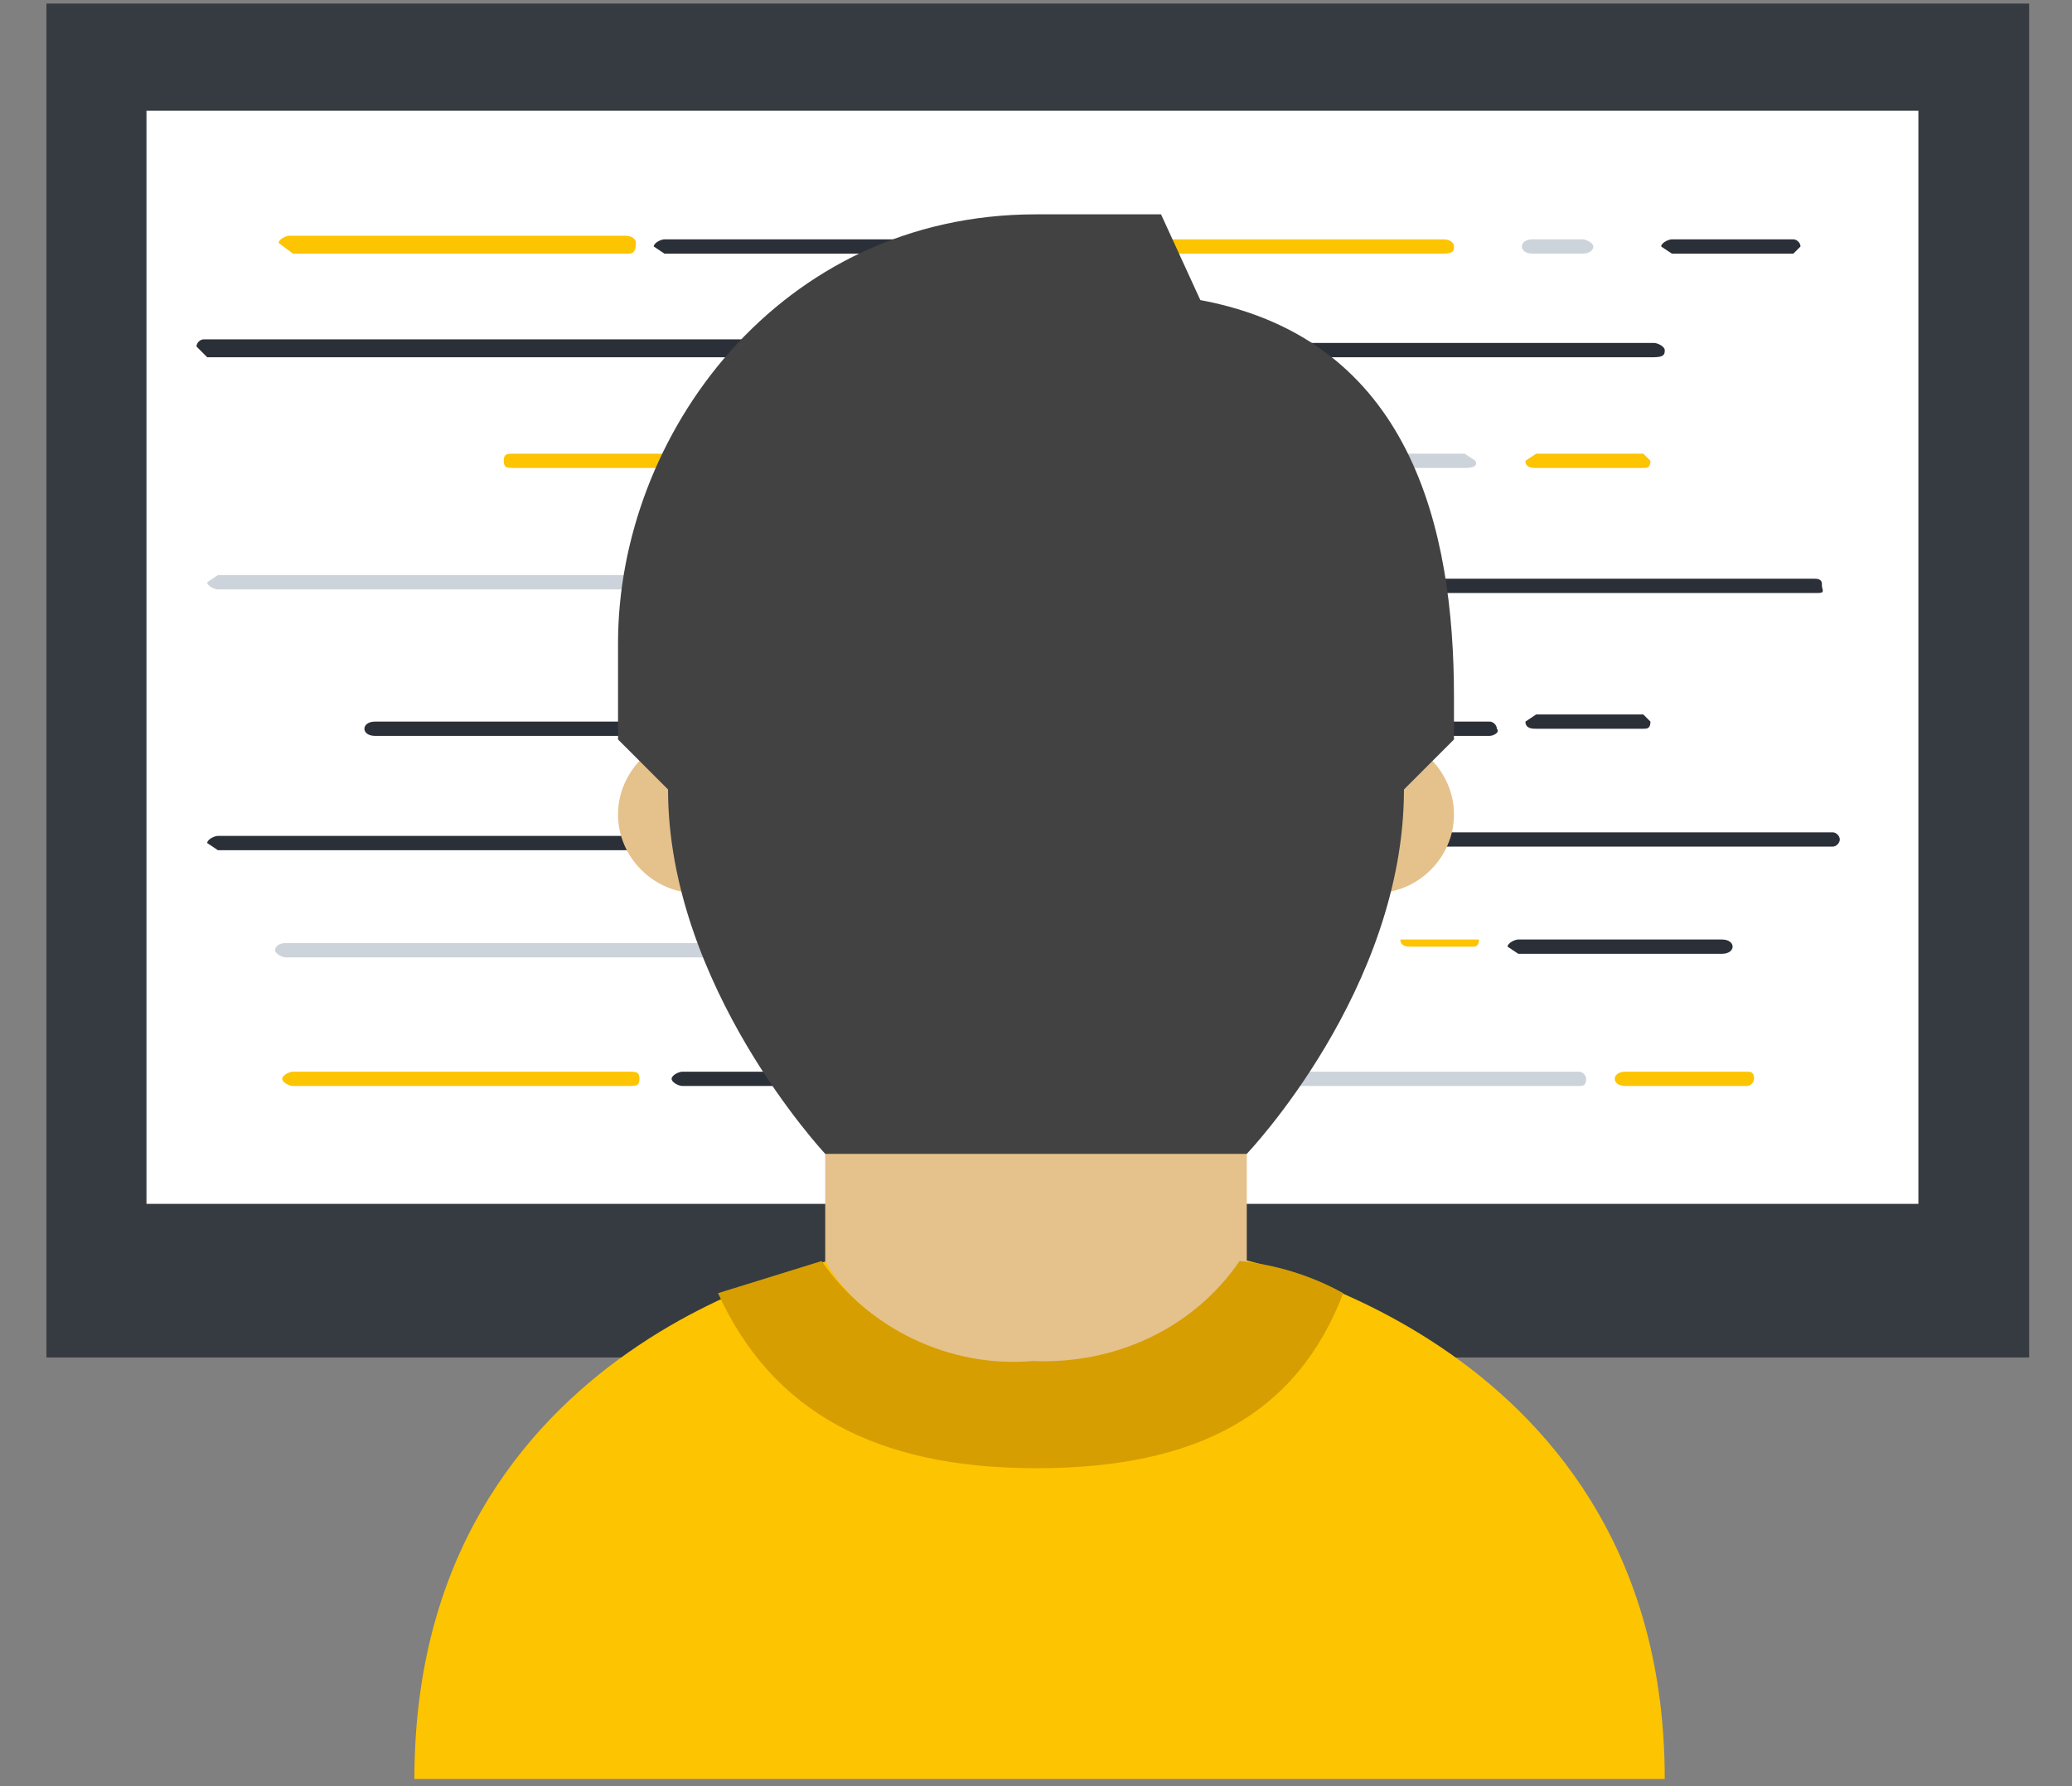 <?xml version="1.0" encoding="utf-8"?>
<!-- Generator: Adobe Illustrator 22.0.1, SVG Export Plug-In . SVG Version: 6.00 Build 0)  -->
<svg version="1.1" id="Capa_1" xmlns="http://www.w3.org/2000/svg" xmlns:xlink="http://www.w3.org/1999/xlink" x="0px" y="0px"
	 viewBox="0 0 58 50" style="enable-background:new 0 0 58 50;" xml:space="preserve">
<rect x="0" y="0" width="58" height="50" fill="#808080" stroke="none"/>
<style type="text/css">
	.st0{fill:#353B40;}
	.st1{fill:#FFFFFF;}
	.st2{fill:#FDC401;}
	.st3{fill:#2B2F38;}
	.st4{fill:#CDD3DA;}
	.st5{fill:#F9A86D;}
	.st6{fill:#E5C18C;}
	.st7{fill:#D69E00;}
	.st8{fill:#424242;}
</style>
<g>
	<rect x="1.3" y="0.1" class="st0" width="55.5" height="37.9"/>
	<rect x="4.1" y="3.1" class="st1" width="49.6" height="30.6"/>
	<g>
		<path class="st2" d="M46,13.1h-3c-0.1,0-0.3,0-0.3-0.2l0.3-0.2h3l0.2,0.2C46.2,13.1,46.1,13.1,46,13.1z"/>
		<path class="st3" d="M50.2,7.1h-3.4l-0.3-0.2c0-0.1,0.2-0.2,0.3-0.2h3.4c0.1,0,0.2,0.1,0.2,0.2c0,0,0,0,0,0L50.2,7.1z"/>
		<path class="st3" d="M46.3,10H35l-0.3-0.2c0-0.1,0.2-0.2,0.3-0.2h11.3c0.1,0,0.3,0.1,0.3,0.2S46.6,10,46.3,10z"/>
		<path class="st1" d="M37.9,26.7h-5.7c-0.2,0-0.3-0.1-0.3-0.2s0.1-0.2,0.3-0.2h5.7c0.1,0,0.3,0.1,0.3,0.2L37.9,26.7z"/>
		<path class="st3" d="M43,20h3l0.2,0.2c0,0.2-0.1,0.2-0.2,0.2h-3c-0.1,0-0.3,0-0.3-0.2L43,20z"/>
		<path class="st2" d="M45.5,30h3.4c0.1,0,0.2,0,0.2,0.2c0,0.1-0.1,0.2-0.2,0.2l0,0h-3.4c-0.2,0-0.3-0.1-0.3-0.2S45.3,30,45.5,30z"
			/>
		<path class="st4" d="M32.9,30h11.3c0.1,0,0.2,0.1,0.2,0.2v0c0,0.2-0.1,0.2-0.2,0.2H32.9c-0.2,0-0.3,0-0.3-0.2S32.7,30,32.9,30z"/>
		<path class="st3" d="M42.5,26.3h5.7c0.2,0,0.3,0.1,0.3,0.2s-0.1,0.2-0.3,0.2h-5.7l-0.3-0.2C42.2,26.4,42.4,26.3,42.5,26.3z"/>
		<path class="st2" d="M39.4,26.3h2c0,0.2-0.1,0.2-0.2,0.2h-1.7c-0.1,0-0.3,0-0.3-0.2H39.4z"/>
		<path class="st2" d="M17.6,30.4H8.2c-0.1,0-0.3-0.1-0.3-0.2S8.1,30,8.2,30h9.4c0.2,0,0.3,0,0.3,0.2S17.8,30.4,17.6,30.4z"/>
		<path class="st3" d="M31.3,30.4H19.1c-0.1,0-0.3-0.1-0.3-0.2s0.2-0.2,0.3-0.2h12.3c0.2,0,0.3,0,0.3,0.2S31.5,30.4,31.3,30.4z"/>
		<path class="st3" d="M50.9,16.6H35c-0.1,0-0.2-0.1-0.2-0.2c0-0.1,0.1-0.2,0.2-0.2h15.8c0.2,0,0.2,0.1,0.2,0.2S51.1,16.6,50.9,16.6
			z"/>
		<path class="st4" d="M41,13.1h-8.2c-0.1,0-0.3,0-0.3-0.2l0.3-0.2H41l0.3,0.2C41.4,13.1,41.1,13.1,41,13.1z"/>
		<path class="st3" d="M41.7,20.6H35c-0.1,0-0.3-0.1-0.3-0.2s0.2-0.2,0.3-0.2h6.7c0.1,0,0.2,0.1,0.2,0.2
			C42,20.5,41.8,20.6,41.7,20.6C41.7,20.6,41.7,20.6,41.7,20.6z"/>
		<path class="st2" d="M17.6,7.1H8.2L7.8,6.8c0-0.1,0.2-0.2,0.3-0.2h9.4c0.2,0,0.3,0.1,0.3,0.2S17.8,7.1,17.6,7.1z"/>
		<path class="st3" d="M30.9,7.1H18.6l-0.3-0.2c0-0.1,0.2-0.2,0.3-0.2h12.3c0.2,0,0.3,0.1,0.3,0.2S31.1,7.1,30.9,7.1z"/>
		<path class="st3" d="M23.6,10H5.8L5.5,9.7c0-0.1,0.1-0.2,0.2-0.2h17.8c0.2,0,0.3,0.1,0.3,0.2S23.8,10,23.6,10z"/>
		<path class="st1" d="M33.5,10h-8.3l-0.3-0.2c0-0.1,0.2-0.2,0.3-0.2h8.2c0.1,0,0.3,0.1,0.3,0.2L33.5,10z"/>
		<path class="st2" d="M26.9,13.1H14.4c-0.2,0-0.3,0-0.3-0.2s0.1-0.2,0.3-0.2h12.5c0.2,0,0.3,0.1,0.3,0.2S27.1,13.1,26.9,13.1z"/>
		<path class="st3" d="M30.9,13.1h-2.4c-0.1,0-0.2,0-0.2-0.2c0-0.1,0.1-0.2,0.2-0.2l0,0h2.4c0.2,0,0.3,0.1,0.3,0.2
			S31.1,13.1,30.9,13.1z"/>
		<path class="st4" d="M44.3,7.1h-1.4c-0.2,0-0.3-0.1-0.3-0.2s0.1-0.2,0.3-0.2h1.4c0.1,0,0.3,0.1,0.3,0.2S44.5,7.1,44.3,7.1z"/>
		<path class="st3" d="M51.3,23.7H36.5c-0.1,0-0.3-0.1-0.3-0.2l0.3-0.2h14.8c0.1,0,0.2,0.1,0.2,0.2C51.5,23.6,51.4,23.7,51.3,23.7
			C51.3,23.7,51.3,23.7,51.3,23.7z"/>
		<path class="st2" d="M40.4,7.1h-7.7l-0.2-0.2c0-0.1,0.1-0.2,0.2-0.2l0,0h7.7c0.2,0,0.3,0.1,0.3,0.2S40.7,7.1,40.4,7.1z"/>
		<path class="st3" d="M27.1,26.4h3.9c0.1,0,0.2,0,0.2,0.2c0,0.1-0.1,0.2-0.2,0.2h0h-3.9c-0.1,0-0.2-0.1-0.2-0.2v0
			C26.9,26.4,27,26.4,27.1,26.4z"/>
		<path class="st4" d="M8,26.4h17.6c0.2,0,0.3,0,0.3,0.2s-0.1,0.2-0.3,0.2H8c-0.1,0-0.3-0.1-0.3-0.2S7.8,26.4,8,26.4z"/>
		<path class="st3" d="M21.8,20.6H10.5c-0.2,0-0.3-0.1-0.3-0.2s0.1-0.2,0.3-0.2h11.3c0.2,0,0.3,0.1,0.3,0.2S22.1,20.6,21.8,20.6z"/>
		<path class="st1" d="M33.5,20.6h-9.6c-0.1,0-0.3-0.1-0.3-0.2s0.2-0.2,0.3-0.2h9.5c0.1,0,0.3,0.1,0.3,0.2
			C33.7,20.5,33.6,20.6,33.5,20.6z"/>
		<path class="st3" d="M28.2,23.8H6.1l-0.3-0.2c0-0.1,0.2-0.2,0.3-0.2h22.1c0.1,0,0.2,0.1,0.2,0.2v0L28.2,23.8z"/>
		<path class="st5" d="M33.5,23.8h-3.6l-0.3-0.2c0-0.1,0.2-0.2,0.3-0.2h3.6c0.1,0,0.2,0.1,0.2,0.2C33.7,23.7,33.6,23.8,33.5,23.8
			C33.5,23.8,33.5,23.8,33.5,23.8z"/>
		<path class="st5" d="M28.4,16.1h5c0.1,0,0.3,0.1,0.3,0.2s-0.2,0.2-0.3,0.2h-5c-0.1,0-0.2-0.1-0.2-0.2
			C28.2,16.2,28.3,16.1,28.4,16.1z"/>
		<path class="st4" d="M6.1,16.1h20.6c0.2,0,0.3,0.1,0.3,0.2s-0.1,0.2-0.3,0.2H6.1c-0.1,0-0.3-0.1-0.3-0.2L6.1,16.1z"/>
	</g>
	<g>
		<path class="st6" d="M21.7,22.8c0,1.2-1,2.2-2.2,2.2s-2.2-1-2.2-2.2s1-2.2,2.2-2.2l0,0C20.7,20.7,21.7,21.6,21.7,22.8 M40.7,22.8
			c0-1.2-1-2.2-2.2-2.2c-1.2,0-2.2,1-2.2,2.2c0,0,0,0,0,0c0,1.2,1,2.2,2.2,2.2C39.7,25,40.7,24,40.7,22.8
			C40.7,22.8,40.7,22.8,40.7,22.8"/>
		<path class="st2" d="M34.5,35.2L34.5,35.2L29,36.4l-5.4-1.2c0,0-12,2.2-12,14.6h35C46.6,37.5,34.6,35.2,34.5,35.2"/>
		<path class="st6" d="M29,38.2c-4.5,0-5.9-2.9-5.9-2.9v-5.9h11.8v5.9C33.6,37.3,31.3,38.4,29,38.2z"/>
		<path class="st7" d="M29,41.1c4.5,0,7.3-1.5,8.6-4.9c-0.9-0.5-1.9-0.8-2.9-0.9c-1.3,1.9-3.5,2.9-5.8,2.8c-2.3,0.2-4.6-0.9-5.9-2.8
			l-2.9,0.9C21.6,39.5,24.5,41.1,29,41.1z"/>
		<path class="st8" d="M33.6,8.4L32.5,6H29c-7.2,0-11.7,6.2-11.7,12v2.7l1.4,1.4c0,5.5,4.4,10.2,4.4,10.2h11.8c0,0,4.4-4.6,4.4-10.2
			l1.4-1.4v-1.2C40.7,14.8,39.5,9.5,33.6,8.4z"/>
	</g>
</g>
</svg>
